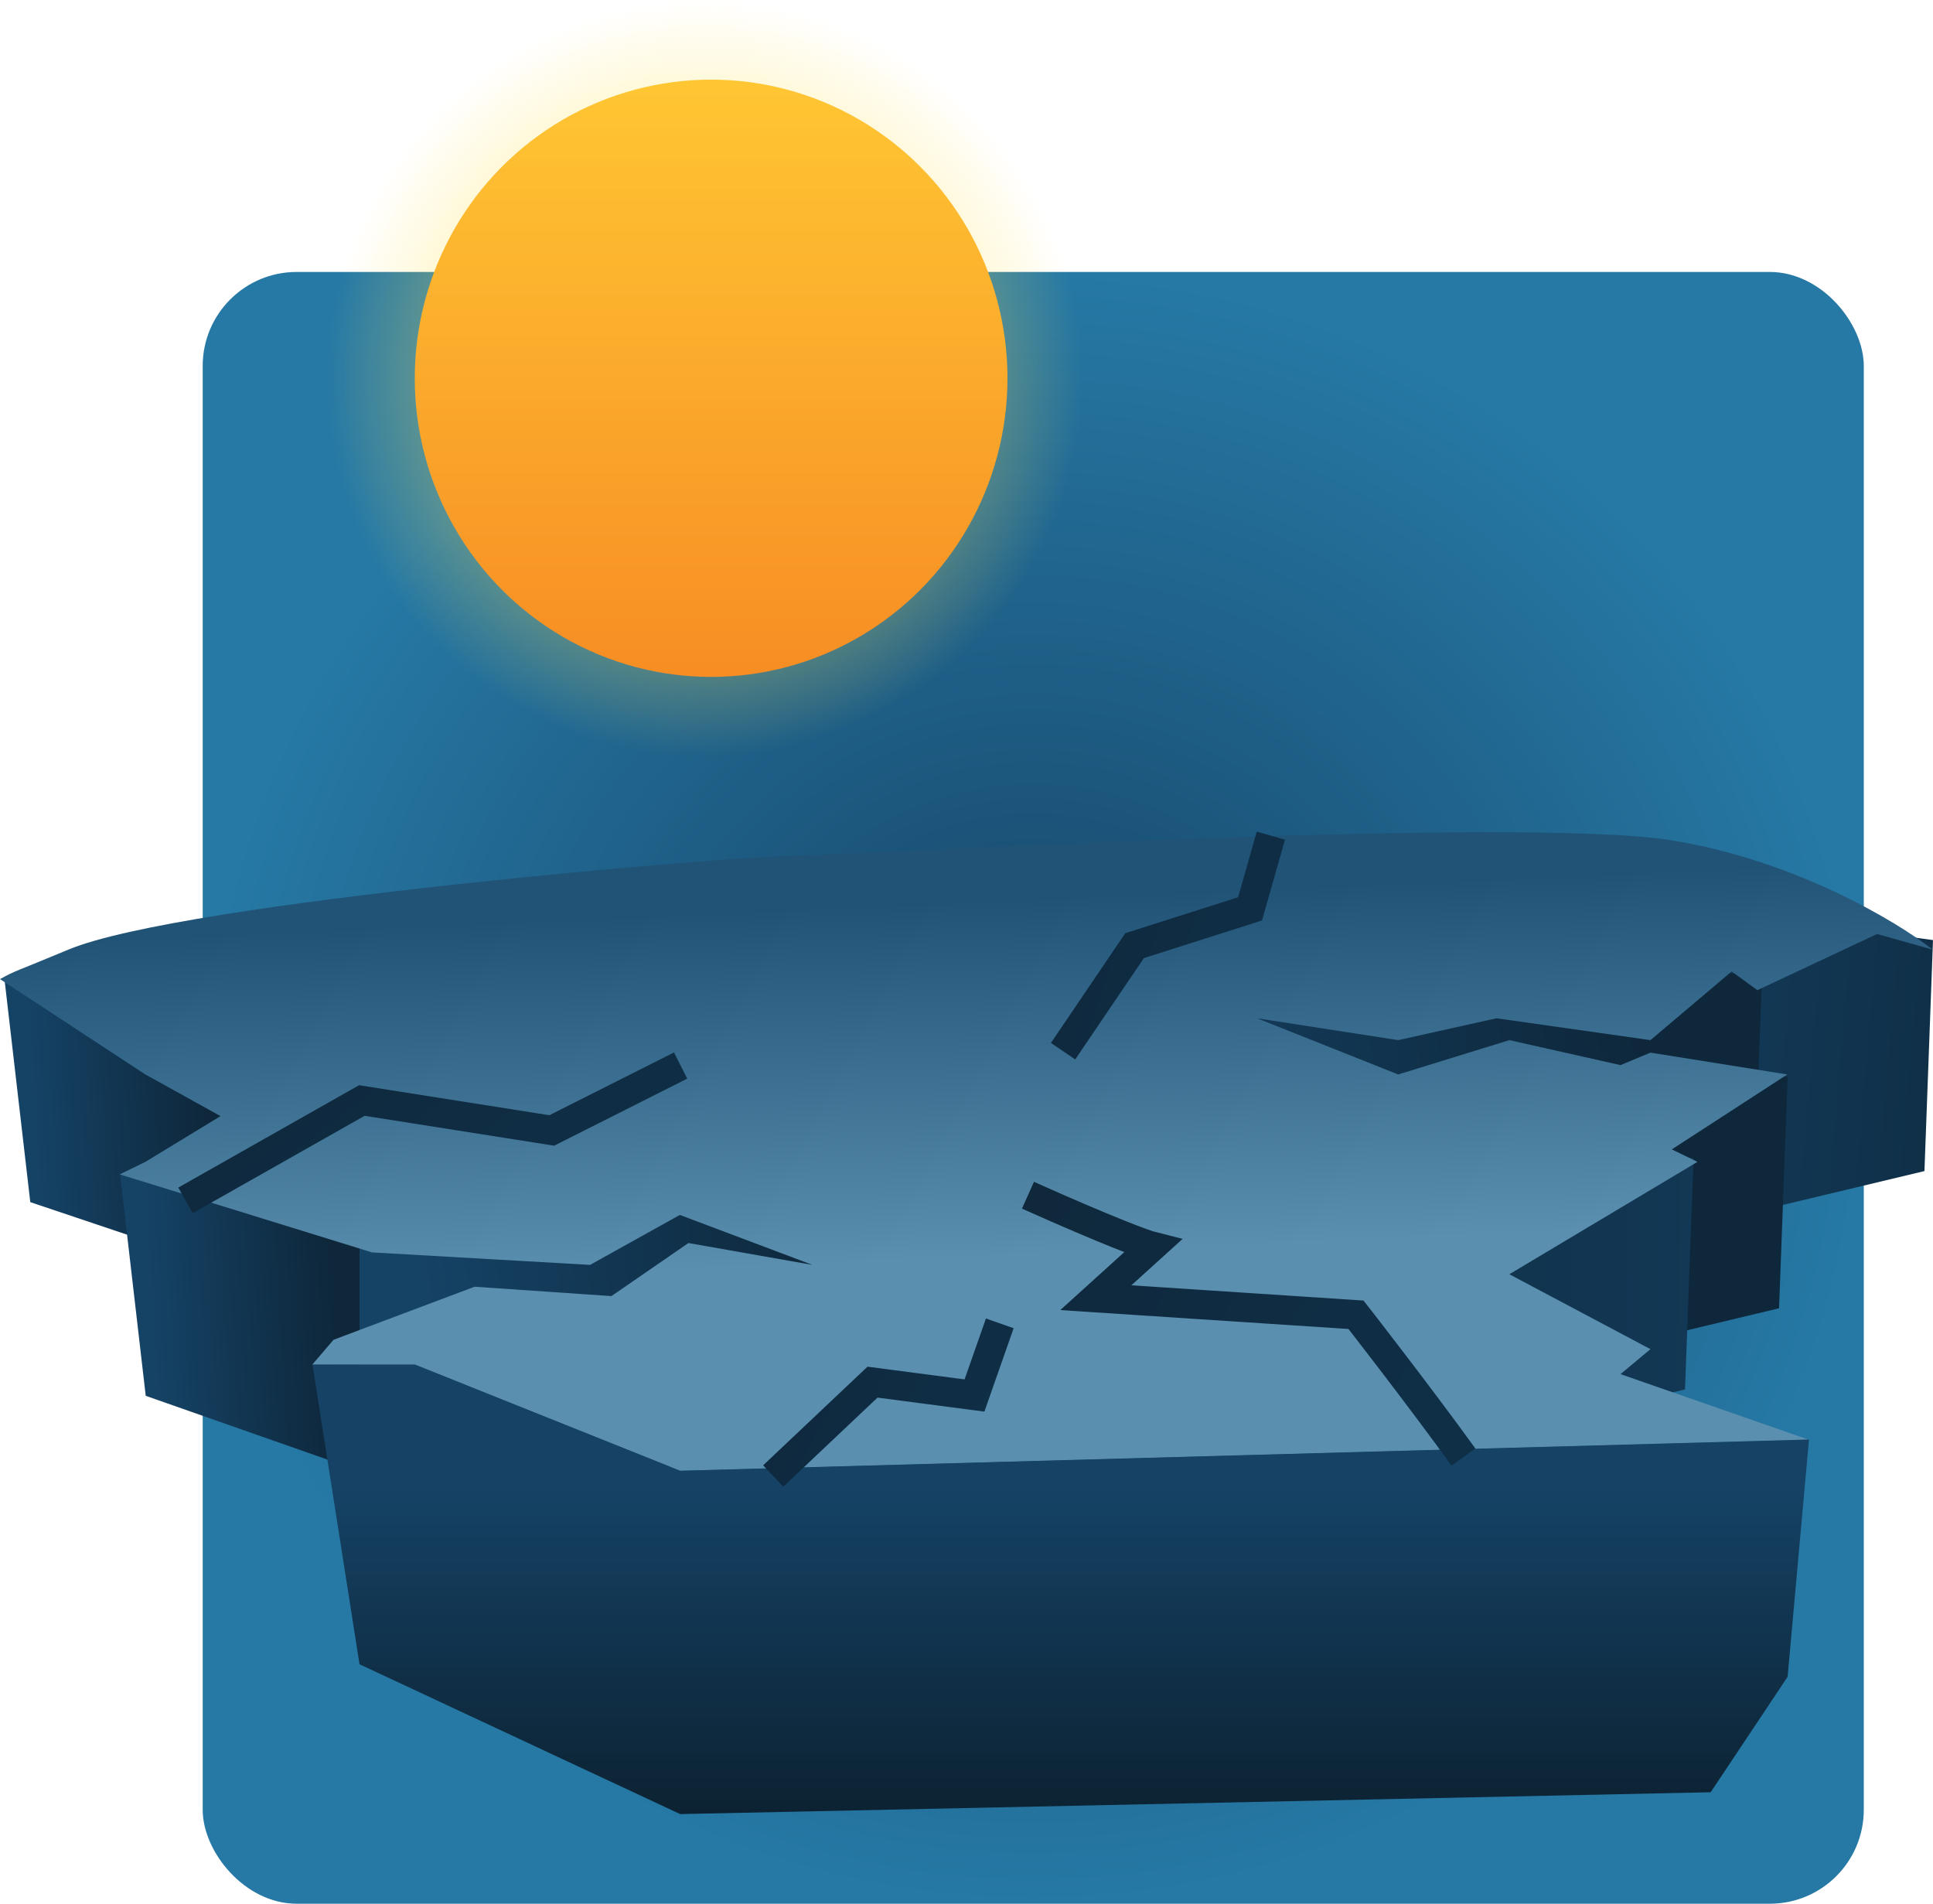 <svg width="391" height="385" viewBox="0 0 391 385" fill="none" xmlns="http://www.w3.org/2000/svg">
<rect x="41" y="55" width="336" height="330" rx="19" fill="url(#paint0_radial_288_2803)"/>
<circle cx="142.5" cy="76.5" r="76.5" fill="url(#paint1_radial_288_2803)"/>
<ellipse cx="143.842" cy="76.5" rx="59.947" ry="60.395" fill="url(#paint2_linear_288_2803)"/>
<path d="M6.126 243.115L0.937 198.294L48.506 207.764L44.862 256.129L6.126 243.115Z" fill="url(#paint3_linear_288_2803)"/>
<path d="M339.107 248.827L229.266 199.588L349.486 184.437L391 190.118L389.27 236.833L339.107 248.827Z" fill="url(#paint4_linear_288_2803)"/>
<path d="M29.477 282.284L24.288 237.464L74.451 250.089V298.066L29.477 282.284Z" fill="url(#paint5_linear_288_2803)"/>
<path d="M72.722 296.173V242.514L138.453 244.408L187.484 251.934L122.885 303.117L72.722 296.173Z" fill="url(#paint6_linear_288_2803)"/>
<path d="M304.511 256.402L194.671 207.163L314.89 192.012L356.404 197.694L354.675 244.408L304.511 256.402Z" fill="url(#paint7_linear_288_2803)"/>
<path d="M309.701 276.573L199.86 227.333L320.079 212.183L361.594 217.864L359.864 264.579L309.701 276.573Z" fill="url(#paint8_linear_288_2803)"/>
<path d="M290.673 292.986L180.833 243.746L301.052 228.596L342.566 234.277L340.837 280.992L290.673 292.986Z" fill="url(#paint9_linear_288_2803)"/>
<path d="M338.17 169.95C363.078 173.99 383.72 186.363 390.928 192.045L379.684 188.889L355.467 200.251L350.278 196.464L333.845 210.352L302.709 205.933L282.817 210.352L254.276 205.933L282.817 217.296L305.304 210.352L327.791 215.402L333.845 212.877L361.522 217.296L338.17 232.447L343.359 234.972L305.304 257.698L333.845 272.848L327.791 277.898L365.846 291.155L137.516 297.468L83.894 276.005H63.136L67.461 270.954L96.002 260.223L123.678 262.117L139.246 251.385L164.328 255.804L137.516 245.703L119.354 255.804L75.245 253.279L24.216 237.497L29.406 234.972L44.599 225.716L29.406 217.296L-0 198.007C3.459 196.113 2.595 196.744 13.838 192.045C37.153 182.3 149.625 173.107 159.139 173.107C168.652 173.107 307.034 164.9 338.17 169.95Z" fill="url(#paint10_linear_288_2803)"/>
<path d="M83.965 275.972H63.208L72.722 336.574L137.588 366.875L346.026 362.457L361.594 339.099L365.918 291.122L137.588 297.435L83.965 275.972Z" fill="url(#paint11_linear_288_2803)"/>
<path d="M207.933 241.716C224.407 249.084 231.576 251.694 233.102 252.077L221.661 262.439L274.287 265.893C274.287 265.893 286.871 282.011 296.023 294.675" stroke="url(#paint12_linear_288_2803)" stroke-width="5.938"/>
<path d="M202.234 267.629L197.114 282.223L176.488 279.519L156.4 298.503" stroke="url(#paint13_linear_288_2803)" stroke-width="5.938"/>
<path d="M137.672 215.491L111.605 228.619L73.191 222.56L37.521 242.757" stroke="url(#paint14_linear_288_2803)" stroke-width="5.938"/>
<path d="M257.064 169L252.859 183.804L229.503 191.242L215.032 212.588" stroke="url(#paint15_linear_288_2803)" stroke-width="5.938"/>
<defs>
<radialGradient id="paint0_radial_288_2803" cx="0" cy="0" r="1" gradientUnits="userSpaceOnUse" gradientTransform="translate(209 220) rotate(87.911) scale(165.11 168.138)">
<stop stop-color="#164265"/>
<stop offset="1" stop-color="#2679A5"/>
</radialGradient>
<radialGradient id="paint1_radial_288_2803" cx="0" cy="0" r="1" gradientUnits="userSpaceOnUse" gradientTransform="translate(142.5 76.5) rotate(90) scale(76.5)">
<stop stop-color="#FFE458"/>
<stop offset="1" stop-color="#FFE458" stop-opacity="0"/>
</radialGradient>
<linearGradient id="paint2_linear_288_2803" x1="143.842" y1="16.105" x2="143.842" y2="136.895" gradientUnits="userSpaceOnUse">
<stop stop-color="#FFC633"/>
<stop offset="1" stop-color="#F78D24"/>
</linearGradient>
<linearGradient id="paint3_linear_288_2803" x1="6.016" y1="221.295" x2="41.56" y2="219.138" gradientUnits="userSpaceOnUse">
<stop stop-color="#154366"/>
<stop offset="1" stop-color="#0E273B"/>
</linearGradient>
<linearGradient id="paint4_linear_288_2803" x1="305" y1="206.5" x2="428.349" y2="217.321" gradientUnits="userSpaceOnUse">
<stop stop-color="#154366"/>
<stop offset="1" stop-color="#0E273B"/>
</linearGradient>
<linearGradient id="paint5_linear_288_2803" x1="29.643" y1="261.566" x2="67.125" y2="259.276" gradientUnits="userSpaceOnUse">
<stop stop-color="#154366"/>
<stop offset="1" stop-color="#0E273B"/>
</linearGradient>
<linearGradient id="paint6_linear_288_2803" x1="84.974" y1="266.616" x2="169.394" y2="254.818" gradientUnits="userSpaceOnUse">
<stop stop-color="#154366"/>
<stop offset="1" stop-color="#0E273B"/>
</linearGradient>
<linearGradient id="paint7_linear_288_2803" x1="211.938" y1="217.62" x2="329.204" y2="195.883" gradientUnits="userSpaceOnUse">
<stop stop-color="#154366"/>
<stop offset="1" stop-color="#0E273B"/>
</linearGradient>
<linearGradient id="paint8_linear_288_2803" x1="217.127" y1="237.791" x2="334.394" y2="216.053" gradientUnits="userSpaceOnUse">
<stop stop-color="#154366"/>
<stop offset="1" stop-color="#0E273B"/>
</linearGradient>
<linearGradient id="paint9_linear_288_2803" x1="198.1" y1="254.204" x2="438.193" y2="256.66" gradientUnits="userSpaceOnUse">
<stop stop-color="#0E273B"/>
<stop offset="1" stop-color="#154366"/>
</linearGradient>
<linearGradient id="paint10_linear_288_2803" x1="284.5" y1="250.5" x2="281.339" y2="178.532" gradientUnits="userSpaceOnUse">
<stop stop-color="#5B8FAF"/>
<stop offset="1" stop-color="#205376"/>
</linearGradient>
<linearGradient id="paint11_linear_288_2803" x1="214.563" y1="301.223" x2="214.563" y2="366.875" gradientUnits="userSpaceOnUse">
<stop stop-color="#154265"/>
<stop offset="1" stop-color="#0C2232"/>
</linearGradient>
<linearGradient id="paint12_linear_288_2803" x1="207.933" y1="247.471" x2="282.543" y2="291.954" gradientUnits="userSpaceOnUse">
<stop stop-color="#0F283C"/>
<stop offset="1" stop-color="#0F2F47"/>
</linearGradient>
<linearGradient id="paint13_linear_288_2803" x1="155.744" y1="272.012" x2="196.953" y2="293.833" gradientUnits="userSpaceOnUse">
<stop stop-color="#0F283C"/>
<stop offset="1" stop-color="#0F2F47"/>
</linearGradient>
<linearGradient id="paint14_linear_288_2803" x1="37.522" y1="218.454" x2="79.587" y2="273.834" gradientUnits="userSpaceOnUse">
<stop stop-color="#0F283C"/>
<stop offset="1" stop-color="#0F2F47"/>
</linearGradient>
<linearGradient id="paint15_linear_288_2803" x1="206.984" y1="196.481" x2="250.566" y2="211.329" gradientUnits="userSpaceOnUse">
<stop stop-color="#0F283C"/>
<stop offset="1" stop-color="#0F2F47"/>
</linearGradient>
</defs>
</svg>
